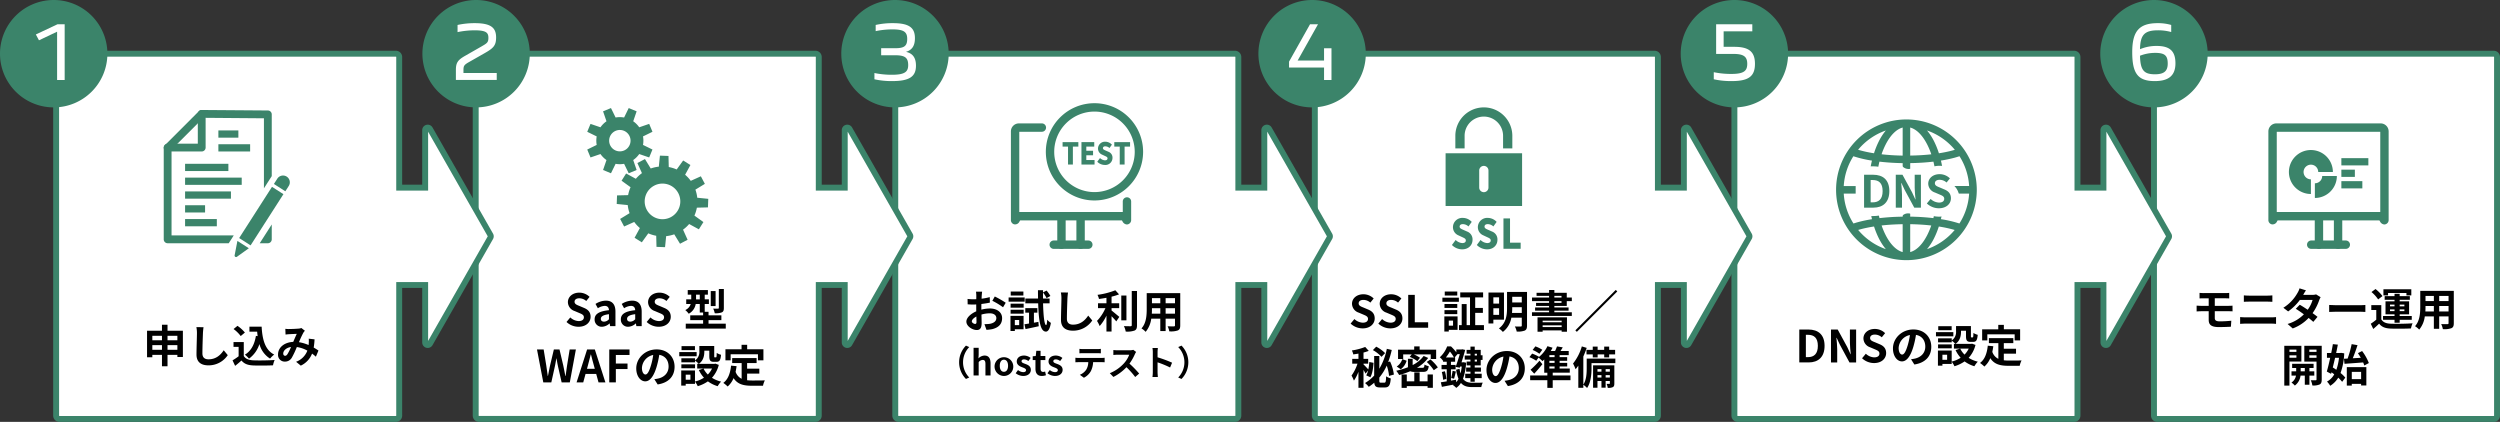 <svg xmlns="http://www.w3.org/2000/svg" width="1230" height="207.568"><rect width="100%" height="100%" fill="#333333" stroke="none"/><defs><clipPath id="a"><path fill="none" d="M0 0H1230V207.568H0z"/></clipPath></defs><g clip-path="url(#a)"><path d="M1228.545 92.312V28.047a1.628 1.628 0 0 0-1.629-1.628h-165.533a1.628 1.628 0 0 0-1.628 1.628v176.437a1.628 1.628 0 0 0 1.628 1.628h165.533a1.628 1.628 0 0 0 1.629-1.628V92.312z" fill="#fff"/><path d="M1226.916 207.568h-165.532a3.089 3.089 0 0 1-3.089-3.085V28.05a3.088 3.088 0 0 1 3.085-3.084h165.533a3.088 3.088 0 0 1 3.088 3.084v176.433a3.089 3.089 0 0 1-3.085 3.085M1061.384 27.876a.171.171 0 0 0-.172.171v176.436a.172.172 0 0 0 .172.173h165.533a.172.172 0 0 0 .172-.173V28.05a.171.171 0 0 0-.172-.171z" fill="#3b846a"/><path d="M1067.007 115.644l-29.77-52.216a1.255 1.255 0 0 0-2.346.622v28.262h-12.775V28.047a1.628 1.628 0 0 0-1.629-1.628H854.953a1.628 1.628 0 0 0-1.628 1.628v176.437a1.628 1.628 0 0 0 1.628 1.628h165.534a1.628 1.628 0 0 0 1.629-1.628v-64.266h12.775v28.266a1.255 1.255 0 0 0 2.346.622l29.77-52.22a1.254 1.254 0 0 0 0-1.243" fill="#fff"/><path d="M1020.488 207.568H854.956a3.089 3.089 0 0 1-3.085-3.085V28.05a3.088 3.088 0 0 1 3.085-3.084h165.532a3.088 3.088 0 0 1 3.087 3.084v62.81h9.862V64.05a2.712 2.712 0 0 1 5.067-1.343l29.771 52.218a2.725 2.725 0 0 1 0 2.684l-29.77 52.219a2.711 2.711 0 0 1-5.067-1.342v-26.811h-9.863v62.808a3.089 3.089 0 0 1-3.085 3.085M854.956 27.876a.171.171 0 0 0-.172.171v176.436a.172.172 0 0 0 .172.173h165.532a.172.172 0 0 0 .172-.173v-65.72h15.686v28.966l29.338-51.463-29.337-51.463v28.966h-15.687V28.05a.171.171 0 0 0-.172-.171z" fill="#3b846a"/><path d="M860.579 115.644l-29.771-52.216a1.255 1.255 0 0 0-2.346.622v28.262h-12.774V28.047a1.628 1.628 0 0 0-1.629-1.628H648.527a1.628 1.628 0 0 0-1.628 1.628v176.437a1.628 1.628 0 0 0 1.628 1.628h165.532a1.628 1.628 0 0 0 1.629-1.628v-64.266h12.775v28.266a1.255 1.255 0 0 0 2.346.622l29.77-52.22a1.254 1.254 0 0 0 0-1.243" fill="#fff"/><path d="M814.06 207.568H648.528a3.089 3.089 0 0 1-3.085-3.085V28.05a3.088 3.088 0 0 1 3.085-3.084H814.06a3.089 3.089 0 0 1 3.085 3.084v62.81h9.863V64.05a2.711 2.711 0 0 1 5.066-1.342l29.771 52.221a2.726 2.726 0 0 1 0 2.684l-29.77 52.219a2.711 2.711 0 0 1-5.066-1.342v-26.815h-9.864v62.808a3.089 3.089 0 0 1-3.085 3.085M648.528 27.876a.171.171 0 0 0-.173.174v176.433a.172.172 0 0 0 .172.173H814.06a.172.172 0 0 0 .172-.173v-65.72h15.687v28.964l29.336-51.461-29.337-51.46v28.963h-15.686V28.05a.171.171 0 0 0-.172-.171z" fill="#3b846a"/><path d="M654.151 115.644l-29.77-52.216a1.255 1.255 0 0 0-2.346.622v28.262H609.26V28.047a1.628 1.628 0 0 0-1.629-1.628H442.099a1.628 1.628 0 0 0-1.628 1.628v176.437a1.628 1.628 0 0 0 1.628 1.628h165.532a1.628 1.628 0 0 0 1.629-1.628v-64.266h12.775v28.266a1.255 1.255 0 0 0 2.346.622l29.77-52.22a1.253 1.253 0 0 0 0-1.243" fill="#fff"/><path d="M607.636 207.568H442.101a3.089 3.089 0 0 1-3.085-3.085V28.05a3.088 3.088 0 0 1 3.085-3.084h165.535a3.088 3.088 0 0 1 3.081 3.084v62.81h9.864V64.05a2.71 2.71 0 0 1 5.066-1.341l29.77 52.216a2.725 2.725 0 0 1 0 2.69l-29.769 52.216a2.711 2.711 0 0 1-5.066-1.343v-26.812h-9.864v62.807a3.088 3.088 0 0 1-3.082 3.085M442.101 27.875a.173.173 0 0 0-.173.172v176.436a.171.171 0 0 0 .173.172h165.535a.171.171 0 0 0 .172-.172v-65.72h15.688v28.965l29.337-51.462-29.34-51.463v28.966h-15.688V28.05a.173.173 0 0 0-.172-.172zm210.786 88.489z" fill="#3b846a"/><path d="M447.725 115.644l-29.77-52.216a1.255 1.255 0 0 0-2.345.622v28.262h-12.777V28.047a1.627 1.627 0 0 0-1.628-1.628H235.673a1.627 1.627 0 0 0-1.628 1.628v176.437a1.627 1.627 0 0 0 1.628 1.628h165.532a1.627 1.627 0 0 0 1.628-1.628v-64.266h12.776v28.266a1.255 1.255 0 0 0 2.345.622l29.77-52.22a1.259 1.259 0 0 0 0-1.243" fill="#fff"/><path d="M401.205 207.568H235.673a3.088 3.088 0 0 1-3.084-3.085V28.05a3.088 3.088 0 0 1 3.084-3.084h165.532a3.088 3.088 0 0 1 3.085 3.084v62.81h9.863V64.05a2.71 2.71 0 0 1 5.066-1.341l29.77 52.216a2.725 2.725 0 0 1 0 2.69l-29.773 52.212a2.711 2.711 0 0 1-5.066-1.343v-26.808h-9.863v62.807a3.088 3.088 0 0 1-3.085 3.085M235.673 27.875a.173.173 0 0 0-.172.172v176.436a.171.171 0 0 0 .172.172h165.532a.171.171 0 0 0 .173-.172v-65.72h15.686v28.965l29.337-51.462-29.336-51.463v28.966h-15.687V28.05a.173.173 0 0 0-.173-.172zm210.786 88.489z" fill="#3b846a"/><path d="M241.297 115.644l-29.77-52.216a1.255 1.255 0 0 0-2.346.622v28.262h-12.775V28.047a1.628 1.628 0 0 0-1.629-1.628H29.245a1.628 1.628 0 0 0-1.628 1.628v176.437a1.628 1.628 0 0 0 1.628 1.628h165.529a1.628 1.628 0 0 0 1.629-1.628v-64.266h12.775v28.266a1.255 1.255 0 0 0 2.346.622l29.77-52.22a1.253 1.253 0 0 0 0-1.243" fill="#fff"/><path d="M194.777 207.568H29.245a3.088 3.088 0 0 1-3.084-3.085V28.05a3.088 3.088 0 0 1 3.084-3.084h165.532a3.088 3.088 0 0 1 3.085 3.084v62.81h9.863V64.05a2.711 2.711 0 0 1 5.066-1.343l29.772 52.221a2.727 2.727 0 0 1 0 2.685l-29.767 52.214a2.711 2.711 0 0 1-5.066-1.342v-26.809h-9.863v62.807a3.088 3.088 0 0 1-3.085 3.085M29.245 27.875a.173.173 0 0 0-.172.172v176.436a.173.173 0 0 0 .172.173h165.532a.173.173 0 0 0 .173-.173v-65.72h15.686v28.964l29.338-51.461-29.337-51.461v28.964H194.95V28.05a.173.173 0 0 0-.173-.172z" fill="#3b846a"/><path d="M89.979 162.714v12.935H87.27V174.6h-4.85v5.593h-2.731V174.6h-4.741v1.159h-2.6v-13.045h7.341v-2.928h2.731v2.928zm-15.031 4.7h4.741v-2.205h-4.741zm4.741 2.383h-4.741v2.316h4.741zm2.731-2.383h4.851v-2.205H82.42zm4.851 2.383H82.42v2.316h4.851z"/><path d="M99.847 163.893c-.087 2.36-.261 7.255-.261 9.963 0 2.208 1.31 2.928 3.014 2.928 3.605 0 5.9-2.076 7.473-4.456l1.988 2.4a11.313 11.313 0 0 1-9.484 5.026c-3.583 0-5.9-1.573-5.9-5.309 0-2.929.219-8.676.219-10.556a13.969 13.969 0 0 0-.284-2.948l3.518.042c-.131.919-.24 2.034-.285 2.906"/><path d="M119.94 175.147c.9 1.464 2.534 2.054 4.806 2.141 2.556.109 7.473.044 10.379-.173a13.519 13.519 0 0 0-.808 2.621c-2.622.131-7.015.175-9.615.066-2.687-.11-4.479-.723-5.9-2.428-.961.852-1.924 1.7-3.126 2.624l-1.267-2.71a28.246 28.246 0 0 0 2.994-2.01v-4.609h-2.513v-2.383h5.048zm-1.508-9.812a16.5 16.5 0 0 0-3.518-3.451l1.923-1.573a17.421 17.421 0 0 1 3.649 3.3zm8.325.044a67.748 67.748 0 0 1-.24-2.207h-3.8v-2.446h6.01c.327 6.186 1.638 11.45 6.182 13.724a11.582 11.582 0 0 0-2.032 1.987 12.061 12.061 0 0 1-5.243-7.167 14.031 14.031 0 0 1-5.135 7.189 14.234 14.234 0 0 0-2.011-1.967c3.06-1.814 4.741-5.068 5.419-9.242z"/><path d="M142.195 161.883a69.98 69.98 0 0 0 4.59-.2 4.644 4.644 0 0 0 1.485-.3l1.749 1.355a5.38 5.38 0 0 0-.744.917 46.74 46.74 0 0 0-2.185 4.7 19.669 19.669 0 0 1 4.742 1.4c.021-.262.044-.5.065-.743a14.265 14.265 0 0 0 0-2.381l2.864.327a35.475 35.475 0 0 1-.417 4.043c.918.525 1.7 1.026 2.338 1.464l-1.267 3.037a21.927 21.927 0 0 0-1.878-1.528 10.93 10.93 0 0 1-5.549 5.92l-2.318-1.9a9.4 9.4 0 0 0 5.55-5.483 15.137 15.137 0 0 0-5.179-1.77 42.966 42.966 0 0 1-2.467 5.244 3.811 3.811 0 0 1-3.41 1.923 3.272 3.272 0 0 1-3.365-3.541c0-3.386 3.08-5.965 7.473-6.161.612-1.442 1.246-2.928 1.747-3.956-.874.044-2.752.112-3.757.177-.439.022-1.2.087-1.771.175l-.108-2.819c.589.065 1.333.109 1.812.109m-1.922 13.154c.439 0 .743-.22 1.136-.766a24.468 24.468 0 0 0 1.771-3.562c-2.449.371-3.825 1.858-3.825 3.235 0 .721.416 1.092.918 1.092"/><path d="M278.727 158.407l1.857-2.229a6.359 6.359 0 0 0 4.108 1.792c1.683 0 2.578-.721 2.578-1.857 0-1.2-.982-1.574-2.425-2.186l-2.162-.916a4.685 4.685 0 0 1-3.277-4.349c0-2.643 2.316-4.675 5.593-4.675a7.172 7.172 0 0 1 5.068 2.076l-1.638 2.031a5.158 5.158 0 0 0-3.43-1.333c-1.421 0-2.316.635-2.316 1.7 0 1.159 1.136 1.573 2.513 2.12l2.119.9c1.966.808 3.256 2.054 3.256 4.39 0 2.645-2.208 4.9-5.943 4.9a8.616 8.616 0 0 1-5.9-2.359"/><path d="M292.553 157.139c0-2.622 2.119-4 7.057-4.524-.066-1.2-.591-2.119-2.1-2.119a6.924 6.924 0 0 0-3.365 1.159l-1.157-2.12a9.768 9.768 0 0 1 5.113-1.618c3.1 0 4.7 1.858 4.7 5.4v7.144h-2.622l-.218-1.31h-.089a5.758 5.758 0 0 1-3.692 1.616 3.476 3.476 0 0 1-3.626-3.627m7.057-.088v-2.469c-2.994.371-4 1.2-4 2.294 0 .96.678 1.376 1.618 1.376a3.325 3.325 0 0 0 2.382-1.2"/><path d="M305.461 157.139c0-2.622 2.119-4 7.057-4.524-.066-1.2-.591-2.119-2.1-2.119a6.924 6.924 0 0 0-3.365 1.159l-1.157-2.12a9.768 9.768 0 0 1 5.113-1.618c3.1 0 4.7 1.858 4.7 5.4v7.144h-2.622l-.218-1.31h-.089a5.758 5.758 0 0 1-3.692 1.616 3.476 3.476 0 0 1-3.626-3.627m7.057-.088v-2.469c-2.994.371-4 1.2-4 2.294 0 .96.678 1.376 1.618 1.376a3.325 3.325 0 0 0 2.382-1.2"/><path d="M318.172 158.407l1.858-2.229a6.356 6.356 0 0 0 4.107 1.792c1.684 0 2.578-.721 2.578-1.857 0-1.2-.982-1.574-2.425-2.186l-2.162-.916a4.684 4.684 0 0 1-3.276-4.349c0-2.643 2.315-4.675 5.593-4.675a7.177 7.177 0 0 1 5.068 2.076l-1.641 2.028a5.155 5.155 0 0 0-3.429-1.333c-1.422 0-2.317.635-2.317 1.7 0 1.159 1.136 1.573 2.514 2.12l2.118.9c1.967.808 3.256 2.054 3.256 4.39 0 2.645-2.207 4.9-5.943 4.9a8.618 8.618 0 0 1-5.9-2.359"/><path d="M357.078 159.259v2.4h-19.687v-2.4h8.543v-1.747h-6.337v-2.36h6.337v-1.38h-1.643v-4.2h-2a6.667 6.667 0 0 1-3.43 4.785 11.229 11.229 0 0 0-1.7-1.814 4.826 4.826 0 0 0 2.666-2.971h-2.208v-2.294h2.47v-2.294h-1.726v-2.272h9.92v2.272h-1.562v2.294h2.055v2.294h-2.055v3.823h1.88v1.749h6.316v2.36h-6.316v1.747zm-12.787-14.268h-1.83v2.3h1.83zm7.779 5.593h-2.379V143.2h2.382zm4.063.94c0 1.2-.218 1.814-1.048 2.185a9 9 0 0 1-3.431.415 9.677 9.677 0 0 0-.764-2.293c.983.043 2.032.043 2.36.022.305-.022.415-.088.415-.371v-9.287h2.469z"/><path d="M264.201 171.936h3.277l1.29 7.909c.24 1.7.5 3.41.743 5.157h.087c.328-1.747.678-3.473 1.029-5.157l1.878-7.909h2.773l1.856 7.909c.351 1.661.678 3.41 1.029 5.157h.115c.239-1.747.48-3.473.72-5.157l1.28-7.909h3.059l-2.993 16.191h-4.02l-1.814-8a84.39 84.39 0 0 1-.7-3.758h-.088c-.218 1.245-.436 2.49-.7 3.758l-1.77 8h-3.954z"/><path d="M288.858 171.936h3.8l5.2 16.191h-3.387l-1.136-4.152h-5.244l-1.136 4.152h-3.279zm-.066 9.527h3.846l-.481-1.77c-.5-1.683-.94-3.539-1.4-5.287h-.109c-.415 1.769-.9 3.6-1.377 5.287z"/><path d="M299.758 171.936h9.964v2.71h-6.73v4.216h5.747v2.71h-5.747v6.555h-3.234z"/><path d="M323.568 189.153l-1.638-2.6a17.1 17.1 0 0 0 2.031-.35c2.8-.656 4.982-2.667 4.982-5.857 0-3.014-1.638-5.265-4.588-5.768a44.156 44.156 0 0 1-1.312 5.92c-1.31 4.414-3.188 7.123-5.571 7.123-2.425 0-4.436-2.666-4.436-6.358 0-5.048 4.37-9.352 10.029-9.352 5.419 0 8.828 3.758 8.828 8.521 0 4.61-2.82 7.866-8.325 8.718m-6.008-4.894c.918 0 1.77-1.377 2.666-4.327a32.865 32.865 0 0 0 1.157-5.287 6.877 6.877 0 0 0-5.55 6.336c0 2.207.875 3.277 1.727 3.277"/><path d="M342.746 175.28h-8.544v-2.054h8.544zm10.9 4.239a14.743 14.743 0 0 1-3.364 6.358 14.9 14.9 0 0 0 4.5 1.88 11.183 11.183 0 0 0-1.684 2.25 15.216 15.216 0 0 1-4.807-2.382 17.64 17.64 0 0 1-5 2.382 11.008 11.008 0 0 0-1.357-2.25v1.114h-4.565v.852h-2.208v-7.451h6.772v5.442a14.31 14.31 0 0 0 4.414-1.88 15.243 15.243 0 0 1-2.512-3.78l2.227-.721h-3.032v-2.335h.743a11.52 11.52 0 0 0-1.812-1.573v.83h-6.731v-1.988h6.731v1.049a4.912 4.912 0 0 0 2.119-4.479v-2.6h7.319v4.9c0 .612.044.677.285.677h.547c.284 0 .371-.285.392-2.185a7.408 7.408 0 0 0 2.12.918c-.219 2.709-.787 3.473-2.251 3.473h-1.267c-1.747 0-2.251-.677-2.251-2.84v-2.643h-2.444v.37c0 2.054-.436 4.545-2.709 6.1h7.692l.436-.108zm-11.686 1.679h-6.73v-1.945h6.731zm-.044-8.937h-6.6v-1.963h6.6zm-2.228 12.062h-2.316v2.512h2.316zm6.445-2.994a10.779 10.779 0 0 0 2.118 2.949 10.336 10.336 0 0 0 2.055-2.949z"/><path d="M367.577 187.077a22.524 22.524 0 0 0 2.491.131c1.18 0 4.786 0 6.249-.066a9.77 9.77 0 0 0-.918 2.645h-5.461c-4.021 0-7.015-.656-9.025-3.759a10.982 10.982 0 0 1-2.906 4.131 15.915 15.915 0 0 0-2.142-1.77c2.359-1.749 3.431-4.764 3.823-8.5l2.71.263a31.66 31.66 0 0 1-.482 2.775 5.889 5.889 0 0 0 2.973 3.43v-7.713h-4.655v-2.469h12.017v2.469h-4.674v2.732h6.01v2.449h-6.01zm-8.1-9.789h-2.56v-5.463h7.931v-2.185h2.753v2.185h8v5.462h-2.687v-2.992h-13.437z"/><path d="M885.253 162.124h4.436c4.938 0 8 2.579 8 8.041 0 5.44-3.059 8.15-7.823 8.15h-4.613zm4.24 13.59c3.014 0 4.894-1.618 4.894-5.549 0-3.956-1.88-5.44-4.894-5.44h-1.006v10.988z"/><path d="M900.845 162.124h3.3l4.7 8.63 1.615 3.5h.11c-.153-1.683-.415-3.823-.415-5.658v-6.468h3.059v16.191h-3.277l-4.675-8.653-1.638-3.476h-.111c.154 1.75.394 3.781.394 5.639v6.49h-3.06z"/><path d="M916.134 176.262l1.857-2.229a6.364 6.364 0 0 0 4.108 1.791c1.683 0 2.578-.721 2.578-1.856 0-1.2-.982-1.574-2.425-2.187l-2.162-.916a4.683 4.683 0 0 1-3.277-4.348c0-2.643 2.316-4.676 5.593-4.676a7.172 7.172 0 0 1 5.068 2.076l-1.638 2.031a5.158 5.158 0 0 0-3.43-1.333c-1.421 0-2.316.635-2.316 1.7 0 1.16 1.136 1.573 2.513 2.121l2.119.9c1.966.808 3.256 2.054 3.256 4.389 0 2.646-2.208 4.9-5.943 4.9a8.621 8.621 0 0 1-5.9-2.358"/><path d="M941.866 179.341l-1.638-2.6a17.565 17.565 0 0 0 2.031-.35c2.8-.656 4.982-2.668 4.982-5.856 0-3.014-1.638-5.266-4.587-5.769a44.125 44.125 0 0 1-1.312 5.92c-1.31 4.414-3.188 7.124-5.571 7.124-2.425 0-4.436-2.666-4.436-6.359 0-5.047 4.37-9.352 10.029-9.352 5.419 0 8.828 3.758 8.828 8.522 0 4.609-2.819 7.865-8.325 8.717m-6.008-4.893c.918 0 1.769-1.377 2.666-4.328a32.731 32.731 0 0 0 1.157-5.286 6.876 6.876 0 0 0-5.55 6.336c0 2.205.875 3.277 1.727 3.277"/><path d="M961.043 165.467h-8.544v-2.054h8.544zm10.9 4.24a14.73 14.73 0 0 1-3.364 6.357 14.926 14.926 0 0 0 4.5 1.881 11.2 11.2 0 0 0-1.684 2.249 15.211 15.211 0 0 1-4.807-2.381 17.637 17.637 0 0 1-5 2.381 11.076 11.076 0 0 0-1.356-2.249v1.114h-4.563v.852h-2.208v-7.452h6.773v5.44a14.29 14.29 0 0 0 4.413-1.878 15.259 15.259 0 0 1-2.512-3.78l2.228-.721h-3.037v-2.339h.744a11.525 11.525 0 0 0-1.814-1.573v.83h-6.73v-1.989h6.73v1.05a4.915 4.915 0 0 0 2.119-4.479v-2.6h7.319v4.9c0 .612.044.676.285.676h.547c.284 0 .371-.285.392-2.184a7.44 7.44 0 0 0 2.12.918c-.219 2.708-.787 3.473-2.251 3.473h-1.267c-1.748 0-2.251-.677-2.251-2.841v-2.643h-2.447v.371c0 2.053-.436 4.545-2.709 6.1h7.692l.436-.108zm-11.689 1.683h-6.73v-1.945h6.73zm-.044-8.938h-6.6v-1.967h6.6zm-2.228 12.062h-2.313v2.512h2.316zm6.446-2.993a10.735 10.735 0 0 0 2.119 2.948 10.363 10.363 0 0 0 2.054-2.948z"/><path d="M985.877 177.266a22.248 22.248 0 0 0 2.492.131c1.18 0 4.786 0 6.25-.065a9.763 9.763 0 0 0-.918 2.644h-5.461c-4.021 0-7.015-.656-9.025-3.758a10.969 10.969 0 0 1-2.906 4.13 15.9 15.9 0 0 0-2.142-1.769c2.359-1.749 3.431-4.764 3.823-8.5l2.71.263a31.75 31.75 0 0 1-.482 2.776 5.886 5.886 0 0 0 2.973 3.429v-7.712h-4.655v-2.47h12.017v2.47h-4.676v2.731h6.01v2.447h-6.01zm-8.105-9.788h-2.556v-5.462h7.931v-2.189h2.753v2.185h8v5.462h-2.686v-2.995h-13.443z"/><path d="M1084.298 144.205h10.51a16.41 16.41 0 0 0 1.966-.109v2.731c-.568-.021-1.179-.065-1.966-.065h-5.134v3.714h6.6c.459 0 1.552-.042 2.12-.087l.022 2.8c-.612-.065-1.6-.065-2.077-.065h-6.663v3.342c0 1.2.743 1.639 2.49 1.639 1.967 0 3.889-.131 5.638-.306l-.2 2.95a111.06 111.06 0 0 1-5.943.173c-4 0-4.982-1.375-4.982-3.583v-4.216h-3.561c-.635 0-1.727.065-2.382.109v-2.864c.612.044 1.7.109 2.382.109h3.561v-3.714h-2.382c-.786 0-1.486.023-2.119.065v-2.731c.633.042 1.333.109 2.119.109"/><path d="M1104.872 156.137h12.542a22.353 22.353 0 0 0 2.4-.131v3.341a23.959 23.959 0 0 0-2.4-.131h-12.542c-.852 0-1.923.067-2.73.131v-3.341c.852.064 1.878.131 2.73.131m1.661-10.684h9.045c.875 0 1.814-.067 2.425-.131v3.168c-.633-.023-1.66-.089-2.425-.089h-9.027c-.831 0-1.835.044-2.578.089v-3.168a25.81 25.81 0 0 0 2.556.131"/><path d="M1133.181 145.08h4.436a7.038 7.038 0 0 0 1.9-.239l2.229 1.374a10.394 10.394 0 0 0-.721 1.553 25.113 25.113 0 0 1-3.234 6.293c.94.677 1.792 1.31 2.425 1.835l-2.075 2.468c-.59-.545-1.4-1.221-2.294-1.945a20.564 20.564 0 0 1-7.822 5.18l-2.536-2.207a18.568 18.568 0 0 0 8.019-4.741 68.083 68.083 0 0 0-3.976-2.733l1.945-1.987c1.158.654 2.535 1.55 3.911 2.47a15.531 15.531 0 0 0 2.4-4.83h-6.248a26.276 26.276 0 0 1-5.769 5.659l-2.36-1.814a20.265 20.265 0 0 0 6.948-7.277 9.026 9.026 0 0 0 1.006-2.272l3.168.983a23.422 23.422 0 0 0-1.354 2.229"/><path d="M1149.473 150.172h11.731c1.026 0 1.988-.087 2.556-.131v3.43c-.524-.022-1.639-.108-2.556-.108h-11.734c-1.245 0-2.709.042-3.518.108v-3.43c.787.064 2.382.131 3.518.131"/><path d="M1171.598 157.098c.852 1.464 2.382 2.077 4.611 2.163 2.62.108 7.778.044 10.793-.2a11.856 11.856 0 0 0-.809 2.534c-2.709.132-7.341.174-10.007.065-2.6-.109-4.348-.743-5.659-2.425a52.177 52.177 0 0 1-2.885 2.624l-1.222-2.579a26.433 26.433 0 0 0 2.709-2.011v-4.762h-2.448v-2.383h4.917zm-1.552-9.789a17.016 17.016 0 0 0-3.278-3.627l1.989-1.487a19.06 19.06 0 0 1 3.43 3.476zm8.063 10.029h-5.659v-1.88h5.659v-.808h-4.436v-6.4h4.436v-.765h-4.851v-1.791h4.851v-1.137h2.535v1.137h5v1.791h-5v.765h4.632v6.4h-4.632v.808h5.943v1.88h-5.943v1.442h-2.54zm-3.19-12.017h-2.272v-2.995h13.721v2.995h-2.4v-1.159h-9.045zm.96 5.4h2.228v-.852h-2.228zm2.229 1.508h-2.229v.852h2.229zm2.535-1.508h2.316v-.852h-2.316zm2.316 1.508h-2.316v.852h2.316z"/><path d="M1207.27 158.977c0 1.4-.305 2.1-1.18 2.491a10.159 10.159 0 0 1-4.2.459 9.771 9.771 0 0 0-.829-2.49c1.223.065 2.666.042 3.058.042.416 0 .568-.131.568-.523v-3.277h-4.609v6.095h-2.622v-6.095h-4.457a12.522 12.522 0 0 1-2.754 6.489 9.62 9.62 0 0 0-2.054-1.683c2.381-2.621 2.578-6.51 2.578-9.569v-7.8h16.5zm-9.811-5.745v-2.688h-4.108v.394c0 .7-.022 1.484-.065 2.294zm-4.108-5.114h4.107v-2.533h-4.107zm11.339-2.534h-4.61v2.535h4.61zm0 4.959h-4.61v2.687h4.61z"/><path d="M1126.406 177.881v11.844h-2.535v-19.578h8.413v7.734zm0-4.763h3.431v-1.115h-3.431zm3.43 1.7h-3.43v1.179h3.431zm6.4 9.986v4.5h-2.273v-4.5h-2.1a7.119 7.119 0 0 1-2.8 4.894 9.918 9.918 0 0 0-1.66-1.485 5.125 5.125 0 0 0 2.228-3.408h-2.208v-2.118h2.3v-1.637h-1.989v-2.054h10.553v2.054h-2.054v1.637h2.4v2.121zm-2.273-3.758h-2.027v1.641h2.032zm8.325 5.638c0 1.333-.24 2.054-1.027 2.467a7.751 7.751 0 0 1-3.584.5 9.3 9.3 0 0 0-.786-2.578c.983.044 2.053.044 2.382.022.349 0 .458-.131.458-.436v-8.74h-6.008v-7.772h8.564zm-6.1-13.57h3.539v-1.115h-3.539zm3.541 1.7h-3.539v1.223h3.539z"/><path d="M1153.363 173.84a32.365 32.365 0 0 1-1.814 9.681 15.537 15.537 0 0 1 2.338 2.271l-1.552 2.076a15.9 15.9 0 0 0-1.922-2.054 11.942 11.942 0 0 1-3.955 4 10.773 10.773 0 0 0-1.573-2.076 9 9 0 0 0 3.561-3.562c-.436-.35-.9-.7-1.332-1l-.22.763-2.1-1.135c.524-1.793 1.115-4.218 1.661-6.753h-1.592v-2.381h2.1c.305-1.508.59-2.995.809-4.349l2.447.24c-.24 1.291-.525 2.687-.829 4.109h1.988l.438-.066zm-4.5 2.207c-.371 1.64-.764 3.256-1.136 4.741.568.35 1.157.744 1.748 1.16a25.364 25.364 0 0 0 1.311-5.9zm6.162.371a50.663 50.663 0 0 0 1.988-7.1l2.885.5c-.7 2.166-1.53 4.546-2.339 6.447 1.268-.065 2.6-.152 3.955-.219a31.539 31.539 0 0 0-1.42-2.294l2.055-1.047a24.089 24.089 0 0 1 3.321 5.92l-2.251 1.2a11.849 11.849 0 0 0-.546-1.508c-3.256.263-6.686.5-9.177.679l-.262-2.493zm-.394 4.2h9.614v9.022h-2.582v-.763h-4.589v.852h-2.448zm2.448 5.92h4.589v-3.584h-4.589z"/><path d="M664.512 159.201l1.857-2.229a6.364 6.364 0 0 0 4.108 1.791c1.683 0 2.578-.721 2.578-1.856 0-1.2-.982-1.574-2.425-2.187l-2.162-.916a4.683 4.683 0 0 1-3.283-4.349c0-2.643 2.316-4.676 5.593-4.676a7.172 7.172 0 0 1 5.068 2.076l-1.638 2.031a5.159 5.159 0 0 0-3.43-1.333c-1.42 0-2.316.634-2.316 1.7 0 1.16 1.136 1.573 2.513 2.121l2.119.9c1.966.808 3.256 2.054 3.256 4.389 0 2.646-2.208 4.9-5.943 4.9a8.621 8.621 0 0 1-5.9-2.358"/><path d="M678.141 159.201l1.857-2.229a6.363 6.363 0 0 0 4.108 1.791c1.683 0 2.578-.721 2.578-1.856 0-1.2-.982-1.574-2.425-2.187l-2.162-.916a4.684 4.684 0 0 1-3.277-4.348c0-2.643 2.316-4.676 5.593-4.676a7.172 7.172 0 0 1 5.068 2.076l-1.638 2.031a5.158 5.158 0 0 0-3.43-1.333c-1.421 0-2.316.634-2.316 1.7 0 1.16 1.136 1.573 2.513 2.121l2.119.9c1.966.808 3.256 2.054 3.256 4.389 0 2.646-2.208 4.9-5.943 4.9a8.621 8.621 0 0 1-5.9-2.358"/><path d="M692.84 145.064h3.234v13.481h6.572v2.71h-9.81z"/><path d="M709.657 146.441h8.106v2.054h-8.106zm7.472 15.839H712.8v.852h-2.185v-7.449h6.51zm-.151-10.771h-6.293v-1.945h6.293zm-6.294 1.092h6.293v1.967h-6.293zm6.294-7.211h-6.162v-1.968h6.162zm-4.178 14.832h2.1v-2.49h-2.1zm17.305-.262v2.425h-12.276v-2.425h1.333v-10.351h2.425v10.355h1.661v-13.635h-4.807v-2.467h11.253v2.467H725.8v5.158h3.779v2.447H725.8v6.03z"/><path d="M734.733 157.277v1.88h-2.4v-15.23h7.625v13.35zm0-7.91h2.82v-3.079h-2.82zm2.818 2.316h-2.819v3.235h2.819zm13.744 8.48c0 1.375-.285 2.076-1.137 2.489a9.747 9.747 0 0 1-3.934.481 8.9 8.9 0 0 0-.917-2.512c1.18.065 2.513.044 2.884.023.393 0 .524-.132.524-.5v-3.845h-5.135a11.163 11.163 0 0 1-4.173 7.013 9.75 9.75 0 0 0-1.945-1.726c3.672-2.71 4-6.772 4-10.094v-7.866h9.833zm-2.579-6.206v-2.8h-4.7v.328a24 24 0 0 1-.109 2.469zm-4.7-5.134h4.7v-2.8h-4.7z"/><path d="M764.745 150.504v.765h6.992v1.573h-6.992v.785h8.586v1.816h-19.6v-1.811h8.412v-.785h-6.882v-1.573h6.882v-.765h-6.4v-1.506h6.4v-.833h-8.39v-1.791h8.39v-.808h-6.158v-1.508h6.161v-1.377h2.6v1.377h6.1v2.316h2.49v1.791h-2.49v2.339zm-8.281 5.616h14.485v7.08h-2.62v-.635h-9.353v.656h-2.511zm2.512 2.447h9.353v-.787h-9.353zm9.353 1.507h-9.353v.852h9.353zm-3.584-13.7h3.518v-.808h-3.518zm0 2.624h3.518v-.832h-3.518z"/><path transform="rotate(-44.998 583.726 -854.38)" d="M0 0H28.118V1.05H0z"/><path d="M671.852 183.828a24.772 24.772 0 0 0-1.006-1.835v8.806h-2.49v-7.888a20.276 20.276 0 0 1-2.228 4.37 14.507 14.507 0 0 0-1.18-2.491 20.93 20.93 0 0 0 2.928-5.856h-2.578v-2.381h3.059v-2.578a63.54 63.54 0 0 1-2.535.393 8.236 8.236 0 0 0-.7-1.945 29.712 29.712 0 0 0 6.556-1.726l1.747 1.945a23.736 23.736 0 0 1-2.579.808v3.1h2.3v2.388h-2.3v.35c.5.46 1.836 1.858 2.362 2.491a25.107 25.107 0 0 0 .481-3.67l2.1.393c-.2 2.556-.546 5.354-1.572 7.1l-2.033-.919a9.648 9.648 0 0 0 .918-2.4zm9.287 4.437c.633 0 .743-.548.829-3.127a7.284 7.284 0 0 0 2.3 1.05c-.263 3.342-.918 4.435-2.884 4.435h-2.448c-1.9 0-2.622-.567-2.8-2.339a23.3 23.3 0 0 1-2.709 2.033 10.613 10.613 0 0 0-1.835-1.858 20.63 20.63 0 0 0 4.5-3.67v-9.636h2.535v6.272a30.5 30.5 0 0 0 3.693-9.811l2.425.567a44.784 44.784 0 0 1-1.749 5.921l.917-.24a21.831 21.831 0 0 1 1.881 6.423l-2.382.657a20.881 20.881 0 0 0-1.137-5.069 25.523 25.523 0 0 1-3.649 5.877v1.422c0 .96.088 1.092.721 1.092zm-1.442-12.7a16.752 16.752 0 0 0-4.239-3.322l1.639-1.683a17.392 17.392 0 0 1 4.37 3.169z"/><path d="M696.118 182.976a5.8 5.8 0 0 1-2.317-.327 35.363 35.363 0 0 1-5.418 1.857 14.4 14.4 0 0 0-1.442-2.1 36.285 36.285 0 0 0 5.768-1.727v-4.152h2.316v3.083a14.991 14.991 0 0 0 5.418-4.479l2.228.983a18.7 18.7 0 0 1-5.55 4.851h2.645c.829 0 .983-.22 1.092-1.595a6.945 6.945 0 0 0 2.076.785c-.285 2.252-.94 2.819-2.95 2.819zm-4.065-5.507a7.742 7.742 0 0 1-2.884 4.2l-1.988-1.333a6.953 6.953 0 0 0 2.753-3.626zm-1.682-.852h-2.534v-4.589h7.953v-1.595h2.666v1.595h8.129v4.594h-2.666v-2.273h-8.414a13.43 13.43 0 0 1 3.126 1.683l-1.29 1.662a15.124 15.124 0 0 0-3.758-2.1l1-1.246h-4.217zm12 7.627h2.6v6.555h-2.6v-.81H692.14v.833h-2.557v-6.576h2.557v3.364h3.694v-4.392h2.62v4.392h3.912zm1.421-7.407a21.25 21.25 0 0 1 3.627 3.91l-1.989 1.4a21.6 21.6 0 0 0-3.473-4.065z"/><path d="M721.325 178.453a27.5 27.5 0 0 1-1.53 7.91c1.158 1.595 2.752 1.945 4.72 1.945.829 0 4.02 0 5-.042a7.753 7.753 0 0 0-.72 2.185h-4.393c-2.4 0-4.239-.417-5.616-2.054a8.3 8.3 0 0 1-2.316 2.445 10.17 10.17 0 0 0-1.638-1.4c.11-.067.24-.154.35-.219-2.054.392-4.086.763-5.769 1.115l-.524-2.252 2.906-.458v-5.943h-2.552v-2.143h2.557v-1.572h-1.814v-.634l-.086.089a7.286 7.286 0 0 0-1.53-1.639 13.67 13.67 0 0 0 3.627-5.354h1.9a25.435 25.435 0 0 1 2.622 2.906v-1.4h2.557l.327-.109 1.487.327a166.329 166.329 0 0 1-1.814 6.1h.656l.372-.046zm-10.445 4.2a18.286 18.286 0 0 1 .7 3.78l-1.573.415a21.27 21.27 0 0 0-.633-3.823zm4.48-6.772a19.629 19.629 0 0 0-2.011-2.929 22.585 22.585 0 0 1-1.989 2.929zm1.113 12.168a6.89 6.89 0 0 0 1.115-1.66 20.378 20.378 0 0 1-1.18-4.478l1.682-.436a16.434 16.434 0 0 0 .5 2.249 26.161 26.161 0 0 0 .589-3.386h-.786l-.2.567-1.988-.394a131.227 131.227 0 0 0 2.009-6.292h-1.137l.023.022-1.42 1.64h.24v2.1h-2.054v1.572h2.295v2.143h-2.295v5.572q1.244-.231 2.49-.458zm-2.49-2.073c.24-.964.568-2.514.7-3.539l1.616.371c-.327 1.244-.611 2.6-.9 3.518zm9.482-11.931h-1.9v-1.9h1.9v-1.623h2.1v1.615h2.949v2.646h.9v2.293h-.9v2.708h-2.949v1.029h3.059v2.053h-3.059v1.029h3.429v2.14h-3.429v1.768h-2.1v-1.768h-2.578v-2.14h2.578v-1.029h-2.122v-2.053h2.119v-1.029h-1.88v-1.922h1.88v-.94h-2.819v-1.99h2.818zm2.1.894h1.093v-.894h-1.093zm1.093 1.99h-1.093v.939h1.093z"/><path d="M741.877 189.947l-1.638-2.6a16.867 16.867 0 0 0 2.031-.35c2.8-.656 4.982-2.666 4.982-5.857 0-3.014-1.638-5.264-4.587-5.766a44.19 44.19 0 0 1-1.312 5.92c-1.31 4.414-3.189 7.122-5.571 7.122-2.425 0-4.436-2.666-4.436-6.357 0-5.049 4.37-9.351 10.029-9.351 5.419 0 8.827 3.758 8.827 8.52 0 4.611-2.82 7.867-8.325 8.719m-6.008-4.9c.918 0 1.769-1.377 2.666-4.325a32.761 32.761 0 0 0 1.157-5.288 6.878 6.878 0 0 0-5.55 6.336c0 2.208.875 3.277 1.727 3.277"/><path d="M772.676 187.064h-8.74v3.758h-2.643v-3.758h-8.456v-2.339h8.456v-1.354h-1.53v-6.513c-.284.285-.589.57-.874.81a25.738 25.738 0 0 0-1.923-1.749l-1.136 1.573a17.82 17.82 0 0 0-3.365-1.769l1.333-1.749a17.7 17.7 0 0 1 3.408 1.595l-.066.087a14.986 14.986 0 0 0 4.2-5.33l2.513.743a16.247 16.247 0 0 1-.875 1.618h2.12a18.434 18.434 0 0 0 .94-2.252l2.84.459a33.097 33.097 0 0 1-1.114 1.793h4.043v2.031h-4.48v1.006h3.715v1.791h-3.715v1.006h3.736v1.788h-3.736v1.006h5v2.054h-8.39v1.354h8.74zm-13.831-7.867a88.021 88.021 0 0 1-4 4.655l-1.814-1.943a46.89 46.89 0 0 0 4.413-4.437zm-1.464-5.135a14.389 14.389 0 0 0-3.32-1.879l1.333-1.77a15.4 15.4 0 0 1 3.408 1.684zm7.473.656h-2.556v1.006h2.556zm0 2.8h-2.556v1.006h2.556zm-2.556 3.8h2.556v-1.009h-2.556z"/><path d="M794.753 178.651h-11.73v2.577c0 2.841-.327 7.015-2.185 9.658a10.559 10.559 0 0 0-1.834-1.572v1.486h-2.47v-10.926a17.438 17.438 0 0 1-1.356 1.792 17.961 17.961 0 0 0-1.244-2.8 24.335 24.335 0 0 0 4.326-8.436l2.4.721a42.656 42.656 0 0 1-1.66 4.239v13.832c1.529-2.338 1.66-5.638 1.66-8.04v-4.76h14.093zm-11.122-6.513v-1.595h2.4v1.595h3.233v-1.595h2.447v1.595h2.928v2.229h-2.928v1.465h-2.438v-1.465h-3.233v1.465h-2.4v-1.465h-3.087v-2.229zm10.622 16.476c0 .984-.131 1.507-.743 1.856a5.068 5.068 0 0 1-2.513.352 6.471 6.471 0 0 0-.567-1.967 13.231 13.231 0 0 0 1.376 0c.2 0 .24-.044.24-.262v-1.137h-2.075v3.277h-2.054v-3.277h-1.964v3.322h-2.162v-11.035h10.462zm-8.3-5.747h1.967v-1.245h-1.967zm1.967 1.683h-1.967v1.2h1.967zm2.054-1.683h2.075v-1.245h-2.075zm2.075 1.683h-2.075v1.2h2.075z"/><path d="M483.003 145.413c-.023.48-.046 1-.066 1.55a26.491 26.491 0 0 0 4.019-.786l.066 2.708c-1.245.285-2.752.5-4.173.679-.023.654-.023 1.333-.023 1.967v.808a18.05 18.05 0 0 1 4.2-.567c3.365 0 6.009 1.746 6.009 4.763 0 2.577-1.354 4.521-4.829 5.4a19.884 19.884 0 0 1-2.863.349l-1-2.818a16.844 16.844 0 0 0 2.687-.151c1.77-.329 3.168-1.2 3.168-2.8 0-1.487-1.31-2.362-3.211-2.362a14.7 14.7 0 0 0-4.108.613c.043 1.726.087 3.43.087 4.174 0 2.71-.96 3.43-2.4 3.43-2.119 0-5.113-1.835-5.113-4.151 0-1.9 2.185-3.889 4.872-5.049-.022-.523-.022-1.048-.022-1.55v-1.837c-.416.022-.809.044-1.159.044a26.981 26.981 0 0 1-3.059-.109l-.044-2.645a24.326 24.326 0 0 0 3.017.175c.393 0 .829-.023 1.267-.044.022-.763.022-1.4.022-1.769a17.421 17.421 0 0 0-.153-1.922h3.014c-.065.391-.152 1.333-.195 1.9m-3.279 13.961c.393 0 .7-.173.7-.916 0-.548-.023-1.552-.066-2.733-1.333.721-2.228 1.618-2.228 2.383 0 .677 1.028 1.266 1.595 1.266m15.076-10.421l-1.31 2.229a34.659 34.659 0 0 0-5.265-3.191l1.2-2.12a45.787 45.787 0 0 1 5.375 3.081"/><path d="M504.144 148.406h-7.909v-2.054h7.909zm-.547 13.592h-4.3v.852h-2.142v-7.451h6.445zm-6.381-12.608h6.424v1.989h-6.424zm0 2.995h6.424v1.945h-6.424zm6.293-6.993h-6.227v-1.967h6.227zm-4.216 14.573h2.142v-2.513h-2.142zm11.6-1.595l.175 2.142a580.15 580.15 0 0 1-6.512 1.4l-.524-2.381c.655-.087 1.419-.218 2.25-.349v-5.354h-1.835v-2.229h5.943v2.229h-1.7v4.937zm2.294-9.132c.154 6.247.655 10.64 1.487 10.706.284 0 .458-1 .546-2.645a8.12 8.12 0 0 0 1.814 1.553c-.568 3.56-1.661 4.325-2.469 4.3-2.71-.065-3.519-5.222-3.78-13.917h-6.314v-2.36h6.248a230.725 230.725 0 0 1-.043-4.108h2.49v1.092l1.749-.9a15.417 15.417 0 0 1 1.878 2.666l-1.878 1.05a15.04 15.04 0 0 0-1.749-2.755q-.032 1.509 0 2.95h3.233v2.36z"/><path d="M525.176 146.833c-.087 2.36-.261 7.255-.261 9.963 0 2.208 1.31 2.928 3.014 2.928 3.605 0 5.9-2.076 7.473-4.456l1.988 2.4a11.313 11.313 0 0 1-9.484 5.026c-3.583 0-5.9-1.573-5.9-5.309 0-2.929.219-8.676.219-10.556a13.965 13.965 0 0 0-.284-2.948l3.518.042c-.131.919-.24 2.033-.285 2.906"/><path d="M546.888 152.776c1.07.809 3.233 2.667 3.823 3.126l-1.508 2.227c-.524-.677-1.442-1.66-2.315-2.556v7.538h-2.513v-7.82a21.811 21.811 0 0 1-3.344 5.134 14.58 14.58 0 0 0-1.311-2.536 21.144 21.144 0 0 0 4.151-6.293h-3.649v-2.381h4.152v-2.709a61.78 61.78 0 0 1-3.672.589 8.162 8.162 0 0 0-.743-2.031 36.859 36.859 0 0 0 8.784-2.252l1.835 2.012a28.73 28.73 0 0 1-3.692 1.137v3.255h3.758v2.381h-3.758zm7.319 4.83h-2.535v-12.215h2.535zm5.2-14.442v16.823c0 1.508-.306 2.229-1.2 2.643a10.709 10.709 0 0 1-4.347.5 9.983 9.983 0 0 0-.9-2.687c1.419.067 2.817.067 3.277.067.415-.023.589-.154.589-.548v-16.8z"/><path d="M580.68 160.074c0 1.4-.306 2.1-1.18 2.491a10.144 10.144 0 0 1-4.2.458 9.763 9.763 0 0 0-.829-2.489c1.224.065 2.666.042 3.059.042.416 0 .567-.131.567-.523v-3.277h-4.61v6.095h-2.621v-6.095h-4.453a12.526 12.526 0 0 1-2.753 6.488 9.681 9.681 0 0 0-2.054-1.681c2.381-2.621 2.578-6.51 2.578-9.57v-7.8h16.5zm-9.811-5.745v-2.688h-4.108v.394c0 .7-.022 1.484-.065 2.294zm-4.108-5.114h4.107v-2.535h-4.107zm11.339-2.534h-4.61v2.538h4.61zm0 4.959h-4.61v2.687h4.61z"/><path d="M475.251 170.041l1.623.719a10.685 10.685 0 0 0 0 14.968l-1.623.718a11.676 11.676 0 0 1 0-16.4"/><path d="M478.994 171.104h2.512v3.436l-.118 1.793a4.355 4.355 0 0 1 3.006-1.4c2.068 0 2.956 1.435 2.956 3.845v5.964h-2.512v-5.656c0-1.487-.409-2-1.35-2a2.69 2.69 0 0 0-1.982 1.077v6.58h-2.512z"/><path d="M489.333 179.952a4.614 4.614 0 1 1 4.6 5.024 4.666 4.666 0 0 1-4.6-5.024m6.629 0c0-1.793-.735-2.972-2.033-2.972s-2.032 1.179-2.032 2.972c0 1.811.734 2.974 2.032 2.974s2.033-1.163 2.033-2.974"/><path d="M499.721 183.626l1.145-1.573a4.149 4.149 0 0 0 2.563 1.041c.957 0 1.384-.409 1.384-1.008 0-.715-.99-1.041-2-1.434-1.213-.461-2.563-1.195-2.563-2.8 0-1.709 1.385-2.922 3.572-2.922a5.3 5.3 0 0 1 3.246 1.179l-1.128 1.52a3.562 3.562 0 0 0-2.05-.82c-.87 0-1.282.376-1.282.923 0 .7.888.957 1.9 1.333 1.266.478 2.666 1.111 2.666 2.888 0 1.676-1.316 3.025-3.811 3.025a6.076 6.076 0 0 1-3.64-1.349"/><path d="M509.444 181.385v-4.239h-1.35v-1.861l1.487-.121.29-2.581h2.085v2.581h2.357v1.982h-2.357v4.239c0 1.092.444 1.6 1.3 1.6a2.83 2.83 0 0 0 .94-.2l.409 1.828a6.173 6.173 0 0 1-2.015.358c-2.273 0-3.144-1.452-3.144-3.586"/><path d="M515.355 183.626l1.145-1.573a4.148 4.148 0 0 0 2.563 1.041c.957 0 1.384-.409 1.384-1.008 0-.715-.99-1.041-2-1.434-1.213-.461-2.563-1.195-2.563-2.8 0-1.709 1.385-2.922 3.572-2.922a5.3 5.3 0 0 1 3.245 1.179l-1.128 1.52a3.562 3.562 0 0 0-2.051-.82c-.87 0-1.282.376-1.282.923 0 .7.889.957 1.9 1.333 1.266.478 2.666 1.111 2.666 2.888 0 1.676-1.316 3.025-3.811 3.025a6.076 6.076 0 0 1-3.64-1.349"/><path d="M530.735 176.109h11.191a12.708 12.708 0 0 0 1.555-.1v2.224a21.405 21.405 0 0 0-1.555-.051h-4.117a10.823 10.823 0 0 1-1.094 4.389 8.215 8.215 0 0 1-3.435 3.282l-2-1.452a7.112 7.112 0 0 0 3.093-2.444 7.363 7.363 0 0 0 1.059-3.775h-4.7c-.513 0-1.162.033-1.64.066v-2.238c.511.051 1.111.1 1.64.1m2.17-4.358h6.868a13.2 13.2 0 0 0 1.845-.12v2.2a33.743 33.743 0 0 0-1.845-.068h-6.851c-.6 0-1.317.035-1.845.068v-2.2a12.964 12.964 0 0 0 1.828.12"/><path d="M558.381 174.211a25.177 25.177 0 0 1-2.682 4.7 48.022 48.022 0 0 1 4.766 4.886l-1.948 1.693a38.881 38.881 0 0 0-4.306-4.837 22.471 22.471 0 0 1-6.425 4.8l-1.76-1.844a19.16 19.16 0 0 0 7.007-4.9 13.244 13.244 0 0 0 2.545-4.186h-5.793c-.718 0-1.656.1-2.015.12v-2.425a19.4 19.4 0 0 0 2.015.118h6.032a6.071 6.071 0 0 0 1.76-.223l1.4 1.043a7.937 7.937 0 0 0-.6 1.059"/><path d="M567.182 173.272a11.9 11.9 0 0 0-.171-2.052h2.662a18.914 18.914 0 0 0-.153 2.052v2.528a55.851 55.851 0 0 1 7.141 2.65l-.973 2.356a49.709 49.709 0 0 0-6.169-2.545v4.835c0 .5.085 1.693.153 2.395h-2.664a19.021 19.021 0 0 0 .171-2.395z"/><path d="M581.296 186.445l-1.623-.719a10.685 10.685 0 0 0 0-14.968l1.623-.718a11.676 11.676 0 0 1 0 16.4"/><path d="M52.837 26.419A26.419 26.419 0 1 1 26.419 0a26.419 26.419 0 0 1 26.418 26.419" fill="#3b846a"/><path d="M28.297 11.936h3.52v27.409h-3.725V15.593l-8.92 4.238-1.536-2.873z" fill="#fff"/><path d="M260.661 26.419A26.419 26.419 0 1 1 234.243 0a26.419 26.419 0 0 1 26.419 26.419" fill="#3b846a"/><path d="M244.083 18.431c0 4.032-1.4 5.3-5.638 7.722l-7.621 4.339c-2.393 1.366-2.8 1.844-2.8 3.929v1.5h16.37v3.418h-20.097v-4.947c0-3.59.99-4.922 4.681-7.007l7.825-4.476c2.77-1.606 3.487-1.983 3.487-4.307 0-2.6-1.2-3.69-6.938-3.69a42.292 42.292 0 0 0-8.234.887V12.28a39.228 39.228 0 0 1 8.475-.888c7.858 0 10.491 2.187 10.491 7.04" fill="#fff"/><path d="M466.754 26.419A26.419 26.419 0 1 1 440.336 0a26.419 26.419 0 0 1 26.419 26.419" fill="#3b846a"/><path d="M430.219 35.928a41.584 41.584 0 0 0 8.646.854c6.357 0 7.963-1.5 7.963-4.75 0-3.828-1.777-4.853-6.6-4.853h-6.7v-3.452h6.7c4.374 0 6.119-.854 6.119-4.579 0-3.28-1.471-4.682-7.108-4.682a39.141 39.141 0 0 0-8.406.854v-3.042a37.868 37.868 0 0 1 8.511-.886c7.825 0 10.8 2.153 10.8 7.381 0 4.033-1.642 5.912-4.41 6.733 3.144.718 4.921 2.665 4.921 6.835 0 5.33-3.212 7.552-11.654 7.552a38.575 38.575 0 0 1-8.782-.889z" fill="#fff"/><path d="M671.975 26.419A26.419 26.419 0 1 1 645.557 0a26.419 26.419 0 0 1 26.419 26.419" fill="#3b846a"/><path d="M655.09 23.758v15.587h-3.657v-6.117H634.21v-2.9l10.32-18.386h3.931l-10.013 17.833h12.985v-6.017z" fill="#fff"/><path d="M879.745 26.419A26.419 26.419 0 1 1 853.325 0a26.419 26.419 0 0 1 26.42 26.419" fill="#3b846a"/><path d="M843.176 35.517a40.6 40.6 0 0 0 8.749.854c6.117 0 7.722-1.539 7.722-4.957 0-3.586-1.811-4.886-6.834-4.886h-8.476V11.937h17.8v3.485h-14.108v7.621h5.33c7.279 0 10.082 2.563 10.082 8.372 0 6.153-3.144 8.477-11.379 8.477a39.364 39.364 0 0 1-8.885-.889z" fill="#fff"/><path d="M1086.174 26.419A26.419 26.419 0 1 1 1059.756 0a26.419 26.419 0 0 1 26.419 26.419" fill="#3b846a"/><path d="M1049.059 25.641c0-10.354 3.451-14.25 12.576-14.25a23.244 23.244 0 0 1 6.6.887v3.486a23.561 23.561 0 0 0-6.493-.854c-6.562 0-8.749 2.153-8.851 9.3a20.56 20.56 0 0 1 8.2-1.606c6.664 0 9.227 2.734 9.227 8.544 0 6.526-3.93 8.748-10.185 8.748-8.372 0-11.071-3.828-11.071-14.25m3.827 1.776c.171 7.006 1.811 9.125 7.313 9.125 4.066 0 6.323-1.23 6.323-5.229 0-3.929-1.367-5.3-6.22-5.3a20.5 20.5 0 0 0-7.416 1.4" fill="#fff"/><path transform="translate(91.062 80.589)" fill="#3b846a" d="M0 0H21.301V3.562H0z"/><path transform="translate(91.062 87.385)" fill="#3b846a" d="M0 0H27.862V3.562H0z"/><path transform="translate(91.062 94.181)" fill="#3b846a" d="M0 0H22.559V3.562H0z"/><path d="M99.242 74.527H82.478a1.923 1.923 0 0 1 0-3.846H97.32V56.038a1.923 1.923 0 1 1 3.846 0v16.566a1.923 1.923 0 0 1-1.924 1.923" fill="#3b846a"/><path transform="translate(91.062 100.979)" fill="#3b846a" d="M0 0H9.833V3.562H0z"/><path transform="translate(91.061 107.775)" fill="#3b846a" d="M0 0H15.618V3.562H0z"/><path transform="translate(107.447 64.169)" fill="#3b846a" d="M0 0H9.833V3.562H0z"/><path transform="translate(107.447 70.965)" fill="#3b846a" d="M0 0H15.618V3.562H0z"/><path d="M114.998 115.832H84.402V73.601l15.64-15.639 29.812.24v34.451l3.847-6V56.278a1.923 1.923 0 0 0-1.924-1.922l-32.535-.245a1.923 1.923 0 0 0-1.36.564L81.119 71.444a1.924 1.924 0 0 0-.563 1.359v44.952a1.923 1.923 0 0 0 1.923 1.923h30.054z" fill="#3b846a"/><path d="M127.777 119.679h4a1.923 1.923 0 0 0 1.923-1.923v-7.317z" fill="#3b846a"/><path transform="rotate(-57.33 165.952 -49.056)" fill="#3b846a" d="M0 0H29.934V6.679H0z"/><path d="M115.437 125.604l1.366-7.065 5.624 3.6-5.85 4.193a.729.729 0 0 1-1.14-.731" fill="#3b846a"/><path d="M134.765 90.51l1.639-2.556a3.339 3.339 0 1 1 5.623 3.6l-1.639 2.557z" fill="#3b846a"/><path d="M309.756 104.874l-4.651 2.842 1.965 3.723 4.969-2.24a17.1 17.1 0 0 0 2.777 3l-2.606 4.786 3.566 2.241 3.184-4.427a17.334 17.334 0 0 0 3.9 1.2l.136 5.452 4.208.157.545-5.421a17.144 17.144 0 0 0 3.983-.909l2.841 4.65 3.724-1.966-2.241-4.969a17.066 17.066 0 0 0 3-2.777l4.786 2.606 2.241-3.564-4.427-3.185a17.283 17.283 0 0 0 1.205-3.9l5.451-.136.158-4.208-5.423-.543a17.025 17.025 0 0 0-.909-3.984l4.651-2.841-1.967-3.724-4.968 2.241a17.106 17.106 0 0 0-2.777-3l2.606-4.786-3.568-2.238-3.184 4.427a17.334 17.334 0 0 0-3.9-1.2l-.136-5.452-4.208-.158-.545 5.422a17.015 17.015 0 0 0-3.983.909l-2.841-4.651-3.724 1.967 2.241 4.969a16.976 16.976 0 0 0-3 2.777l-4.783-2.61-2.242 3.566 4.428 3.185a17.238 17.238 0 0 0-1.205 3.9l-5.451.134-.158 4.208 5.421.545a17.06 17.06 0 0 0 .91 3.983m12.1-13.535a8.763 8.763 0 1 1-3.655 11.841 8.763 8.763 0 0 1 3.655-11.841" fill="#3b846a"/><path d="M290.534 60.953l-1.611 3.891 4.653 2.276a11.517 11.517 0 0 0 0 4.177l-4.653 2.279 1.612 3.889 4.9-1.681a11.507 11.507 0 0 0 2.954 2.955l-1.679 4.9 3.89 1.611 2.276-4.654a11.523 11.523 0 0 0 4.179 0l2.278 4.655 3.89-1.613-1.681-4.9a11.481 11.481 0 0 0 2.954-2.953l4.9 1.679 1.611-3.891-4.649-2.278a11.517 11.517 0 0 0 0-4.177l4.654-2.279-1.614-3.892-4.9 1.681a11.507 11.507 0 0 0-2.954-2.955l1.679-4.9-3.89-1.611-2.276 4.654a11.523 11.523 0 0 0-4.178 0l-2.281-4.652-3.89 1.613 1.681 4.9a11.5 11.5 0 0 0-2.954 2.953zm14.626 2.994a5.264 5.264 0 1 1-5.453 5.068 5.264 5.264 0 0 1 5.453-5.068" fill="#3b846a"/><path transform="translate(1151.952 77.813)" fill="#3b846a" d="M0 0H13.281V3.562H0z"/><path transform="translate(1151.952 83.47)" fill="#3b846a" d="M0 0H6.64V3.562H0z"/><path transform="translate(1151.953 89.127)" fill="#3b846a" d="M0 0H10.32V3.562H0z"/><path d="M1173.045 110.438a2.592 2.592 0 0 1-2.1-1.532c-.068-.117-.179-.308-.285-.469h-50.067c-.106.162-.217.352-.285.469a2.372 2.372 0 0 1-2.691 1.449 2.162 2.162 0 0 1-1.573-2.218V64.654a3.948 3.948 0 0 1 3.943-3.944h51.281a3.948 3.948 0 0 1 3.943 3.944v43.483a2.162 2.162 0 0 1-1.573 2.218 2.224 2.224 0 0 1-.593.083m-52.878-6.121h50.92V64.833h-50.92z" fill="#3b846a"/><path transform="translate(1140.923 107.665)" fill="#fff" d="M0 12.718L0 0"/><path d="M1140.923 122.444a2.061 2.061 0 0 1-2.062-2.062v-12.717a2.062 2.062 0 0 1 4.124 0v12.718a2.061 2.061 0 0 1-2.062 2.062" fill="#3b846a"/><path transform="translate(1150.33 107.665)" fill="#fff" d="M0 0L0 12.718"/><path d="M1150.331 122.444a2.061 2.061 0 0 1-2.062-2.062v-12.717a2.062 2.062 0 0 1 4.124 0v12.718a2.061 2.061 0 0 1-2.062 2.062" fill="#3b846a"/><path transform="translate(1137.161 120.383)" fill="#fff" d="M0 0L16.932 0"/><path d="M1154.092 122.445h-16.93a2.062 2.062 0 1 1 0-4.123h16.931a2.062 2.062 0 1 1 0 4.123" fill="#3b846a"/><path d="M554.364 110.438a2.592 2.592 0 0 1-2.1-1.533 11.215 11.215 0 0 0-.285-.468h-50.067c-.106.162-.216.352-.285.468a2.373 2.373 0 0 1-2.691 1.45 2.163 2.163 0 0 1-1.573-2.219V64.654a3.947 3.947 0 0 1 3.943-3.944h11.244a2.062 2.062 0 1 1 0 4.123h-11.064v39.484h50.92v-5.23a2.062 2.062 0 0 1 4.123 0v9.05a2.164 2.164 0 0 1-1.571 2.219 2.239 2.239 0 0 1-.594.083" fill="#3b846a"/><path transform="translate(522.243 107.665)" fill="#fff" d="M0 12.718L0 0"/><path d="M522.243 122.444a2.061 2.061 0 0 1-2.062-2.062v-12.717a2.062 2.062 0 0 1 4.124 0v12.718a2.061 2.061 0 0 1-2.062 2.062" fill="#3b846a"/><path transform="translate(531.649 107.665)" fill="#fff" d="M0 0L0 12.718"/><path d="M531.649 122.444a2.061 2.061 0 0 1-2.062-2.062v-12.717a2.062 2.062 0 0 1 4.124 0v12.718a2.061 2.061 0 0 1-2.062 2.062" fill="#3b846a"/><path transform="translate(518.48 120.383)" fill="#fff" d="M0 0L16.932 0"/><path d="M535.412 122.445h-16.931a2.062 2.062 0 1 1 0-4.123h16.931a2.062 2.062 0 1 1 0 4.123" fill="#3b846a"/><path d="M1136.376 88.188a3.607 3.607 0 0 1-1.506-6.492 3.575 3.575 0 0 1 2.089-.679 3.69 3.69 0 0 1 .6.05 3.588 3.588 0 0 1 3.006 3.558h7.213A10.817 10.817 0 1 0 1135.19 95.3a10.837 10.837 0 0 0 1.776.147v-7.22a3.589 3.589 0 0 1-.591-.039" fill="#3b846a"/><path d="M1149.591 88.356a11.024 11.024 0 0 0 .138-1.776h-7.214a3.548 3.548 0 0 1-.04.591 3.6 3.6 0 0 1-3.558 3.005v7.226h.006a10.838 10.838 0 0 0 10.668-9.046" fill="#3b846a"/><path d="M937.965 58.771a34.613 34.613 0 1 0 34.614 34.609 34.653 34.653 0 0 0-34.614-34.609m1.856 32.758V80.254a112.344 112.344 0 0 0 11.425-.728 56.759 56.759 0 0 1 1.591 12zm-3.71-11.266v11.266h-13.016a56.725 56.725 0 0 1 1.591-12 112.941 112.941 0 0 0 11.425.734m-13.016 14.976h13.016v11.355a112.33 112.33 0 0 0-11.406.726 56.665 56.665 0 0 1-1.611-12.08m16.727 11.34V95.239h13.016a56.658 56.658 0 0 1-1.61 12.078 112.729 112.729 0 0 0-11.406-.732m8.353-35.518a36.27 36.27 0 0 1 2.032 4.851c-3.267.365-6.771.571-10.386.627v-13.8c3.076.832 5.99 3.71 8.353 8.325m-12.064 5.486c-3.6-.058-7.1-.284-10.38-.654a36.4 36.4 0 0 1 2.027-4.832c2.364-4.615 5.278-7.493 8.354-8.325zm-15.113 2.464a60.846 60.846 0 0 0-1.612 12.509h-12.259a30.69 30.69 0 0 1 4.74-14.656 57.3 57.3 0 0 0 9.131 2.147m-1.612 16.22a60.829 60.829 0 0 0 1.634 12.6 65.537 65.537 0 0 0-6.7 1.4q-1.271.345-2.406.728a30.688 30.688 0 0 1-4.787-14.728zm8.373 20.463a36.256 36.256 0 0 1-2.007-4.774c3.26-.362 6.755-.568 10.361-.624v13.725c-3.076-.833-5.99-3.711-8.354-8.326m12.064-5.407c3.593.057 7.086.281 10.354.65a36.375 36.375 0 0 1-2 4.756c-2.364 4.615-5.278 7.493-8.353 8.326zm15.1-2.471a60.8 60.8 0 0 0 1.63-12.586h12.26a30.7 30.7 0 0 1-4.781 14.72 57.5 57.5 0 0 0-9.109-2.135m1.63-16.3a60.786 60.786 0 0 0-1.615-12.522 65.936 65.936 0 0 0 6.684-1.4 43.556 43.556 0 0 0 2.446-.743 30.7 30.7 0 0 1 4.746 14.665zm4.1-17.5a62.8 62.8 0 0 1-6.715 1.387 40.564 40.564 0 0 0-2.449-6.038 27.575 27.575 0 0 0-3.379-5.178 31.016 31.016 0 0 1 13.668 9.5 37.97 37.97 0 0 1-1.124.327m-36.198-4.643a40.667 40.667 0 0 0-2.445 6.023 59.629 59.629 0 0 1-7.831-1.716 31.023 31.023 0 0 1 13.654-9.486 27.64 27.64 0 0 0-3.379 5.179m-9.165 43.446a62.918 62.918 0 0 1 6.738-1.391 40.62 40.62 0 0 0 2.427 5.962 27.588 27.588 0 0 0 3.38 5.179 31.012 31.012 0 0 1-13.615-9.44c.35-.1.7-.21 1.071-.31m36.189 4.572a40.579 40.579 0 0 0 2.422-5.948 59.785 59.785 0 0 1 7.8 1.7 31.009 31.009 0 0 1-13.6 9.421 27.538 27.538 0 0 0 3.379-5.178" fill="#3b846a"/><path d="M917.119 106.289a4.13 4.13 0 0 1-4.13-4.129V85.971a4.13 4.13 0 0 1 4.13-4.128h4.435c7.479 0 12.124 4.664 12.124 12.168 0 7.459-4.691 12.278-11.949 12.278z" fill="#fff"/><path d="M941.807 106.289a4.126 4.126 0 0 0-6.03 0h-3.058a4.129 4.129 0 0 1-4.129-4.129V85.971a4.129 4.129 0 0 1 4.129-4.128h3.3a4.128 4.128 0 0 0 6.008 0h3.059a4.129 4.129 0 0 1 4.128 4.128v16.188a4.129 4.129 0 0 1-4.128 4.129z" fill="#fff"/><path d="M953.91 106.595a12.758 12.758 0 0 1-8.755-3.508 4.128 4.128 0 0 1-.314-5.625l1.532-1.836a8.256 8.256 0 0 1-1.813-5.263c0-5.019 4.179-8.8 9.722-8.8a11.283 11.283 0 0 1 8.012 3.308 4.13 4.13 0 0 1 .272 5.487l-.967 1.2a8.269 8.269 0 0 1 2.383 6.019c0 5.143-4.329 9.022-10.071 9.022" fill="#fff"/><path d="M917.121 85.971h4.435c4.936 0 7.995 2.578 7.995 8.039 0 5.44-3.059 8.149-7.82 8.149h-4.609zm4.237 13.588c3.015 0 4.894-1.614 4.894-5.549 0-3.954-1.879-5.438-4.894-5.438h-1v10.987z" fill="#3b846a"/><path d="M932.718 85.972h3.3l4.7 8.629 1.617 3.495h.109c-.154-1.683-.416-3.823-.416-5.658v-6.466h3.059v16.188h-3.277l-4.675-8.651-1.638-3.473h-.108c.151 1.746.392 3.78.392 5.635v6.489h-3.058z" fill="#3b846a"/><path d="M948.012 100.107l1.858-2.227a6.36 6.36 0 0 0 4.106 1.791c1.682 0 2.579-.721 2.579-1.858 0-1.2-.984-1.572-2.425-2.184l-2.163-.918a4.682 4.682 0 0 1-3.277-4.347c0-2.644 2.316-4.675 5.593-4.675a7.179 7.179 0 0 1 5.069 2.076l-1.639 2.032a5.156 5.156 0 0 0-3.43-1.333c-1.419 0-2.316.633-2.316 1.7 0 1.157 1.137 1.573 2.512 2.119l2.119.9c1.967.809 3.256 2.054 3.256 4.392 0 2.643-2.206 4.893-5.942 4.893a8.618 8.618 0 0 1-5.9-2.359" fill="#3b846a"/><path d="M538.48 98.633a23.929 23.929 0 1 1 23.929-23.93 23.956 23.956 0 0 1-23.93 23.928m0-43.735a19.806 19.806 0 1 0 19.808 19.807 19.83 19.83 0 0 0-19.807-19.807" fill="#3b846a"/><path d="M525.47 72.126h-2.679v-2.207h7.759v2.207h-2.692v8.826h-2.388z" fill="#3b846a"/><path d="M532.079 69.919h6.292v2.207h-3.905v2.044h3.32v2.223h-3.32v2.339h4.052v2.223h-6.439z" fill="#3b846a"/><path d="M539.85 79.575l1.36-1.823a3.749 3.749 0 0 0 2.4 1.127c.879 0 1.293-.371 1.293-.963 0-.638-.547-.844-1.4-1.244l-1.266-.592a3.2 3.2 0 0 1-2.014-3.022 3.4 3.4 0 0 1 3.6-3.332 4.381 4.381 0 0 1 3.226 1.452l-1.187 1.659a3.039 3.039 0 0 0-2.039-.844c-.732 0-1.173.326-1.173.9 0 .622.613.859 1.493 1.244l1.239.548a3.033 3.033 0 0 1 1.961 3.021 3.487 3.487 0 0 1-3.787 3.451 5.252 5.252 0 0 1-3.707-1.585" fill="#3b846a"/><path d="M550.913 72.126h-2.679v-2.207h7.759v2.207h-2.692v8.826h-2.388z" fill="#3b846a"/><path transform="translate(710.093 74.264)" fill="#3b846a" d="M0 0H39.913V28.214H0z"/><path d="M751.146 103.617h-42.192V73.124h42.192zm-39.913-2.278h37.635V75.402h-37.636z" fill="#fff"/><path d="M744.067 73h-4.557v-6.432a9.465 9.465 0 0 0-18.923 0v6.433h-4.557v-6.433a14.021 14.021 0 0 1 28.036 0z" fill="#3b846a"/><path d="M730.048 94.553a2.279 2.279 0 0 1-2.278-2.278v-8.331a2.279 2.279 0 1 1 4.557 0v8.333a2.279 2.279 0 0 1-2.278 2.278" fill="#fff"/><path d="M714.349 120.532l1.84-2.465a5.079 5.079 0 0 0 3.248 1.523c1.192 0 1.75-.5 1.75-1.3 0-.862-.739-1.143-1.895-1.684l-1.713-.8a4.332 4.332 0 0 1-2.725-4.089 4.594 4.594 0 0 1 4.871-4.51 5.944 5.944 0 0 1 4.367 1.964l-1.606 2.244a4.125 4.125 0 0 0-2.761-1.141c-.991 0-1.588.441-1.588 1.221 0 .843.832 1.163 2.021 1.685l1.678.74a4.108 4.108 0 0 1 2.652 4.09c0 2.486-1.875 4.669-5.124 4.669a7.1 7.1 0 0 1-5.015-2.144" fill="#3b846a"/><path d="M726.6 120.532l1.84-2.465a5.079 5.079 0 0 0 3.248 1.523c1.191 0 1.75-.5 1.75-1.3 0-.862-.74-1.143-1.895-1.684l-1.713-.8a4.333 4.333 0 0 1-2.725-4.089 4.6 4.6 0 0 1 4.872-4.51 5.94 5.94 0 0 1 4.367 1.964l-1.606 2.244a4.124 4.124 0 0 0-2.76-1.141c-.992 0-1.589.441-1.589 1.221 0 .843.831 1.163 2.022 1.685l1.677.74a4.108 4.108 0 0 1 2.652 4.09c0 2.486-1.875 4.669-5.124 4.669a7.1 7.1 0 0 1-5.015-2.144" fill="#3b846a"/><path d="M739.701 107.465h3.23v11.926h5.232v3.005h-8.462z" fill="#3b846a"/></g></svg>